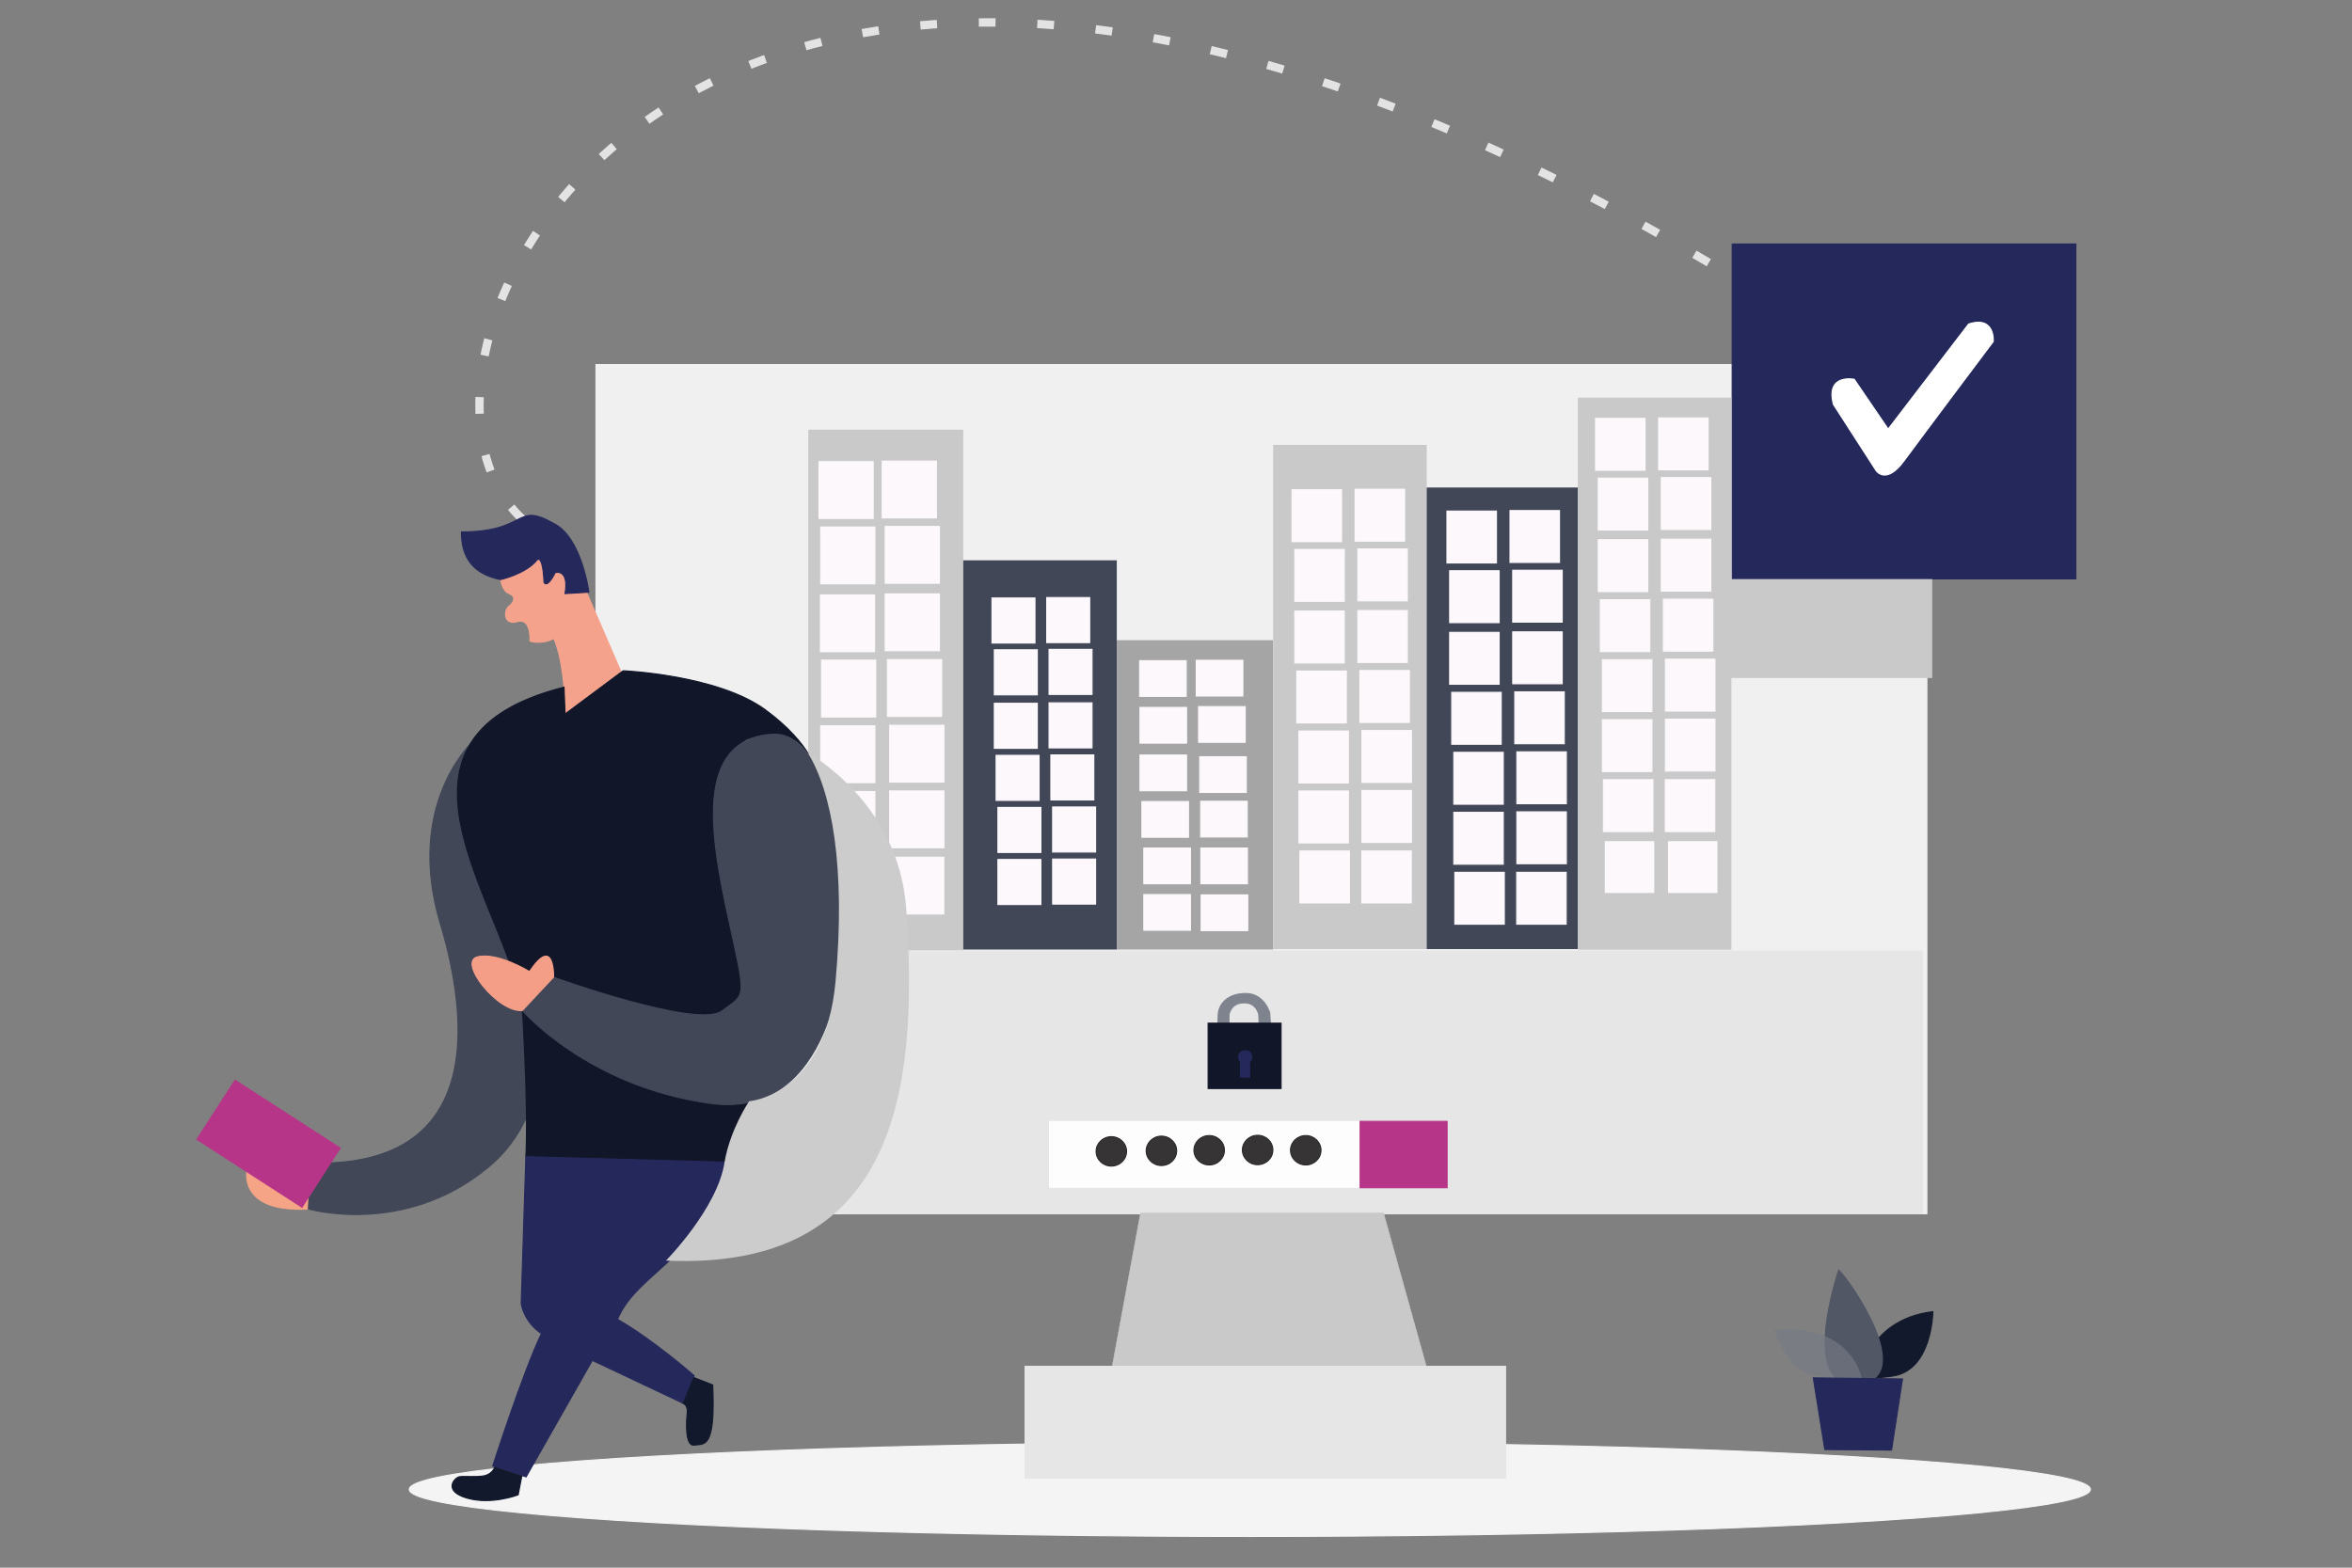 <?xml version="1.0" encoding="UTF-8"?>
<!DOCTYPE svg PUBLIC "-//W3C//DTD SVG 1.1//EN" "http://www.w3.org/Graphics/SVG/1.1/DTD/svg11.dtd">
<!-- Creator: CorelDRAW 2018 (64-Bit Evaluation Version) -->
<svg xmlns="http://www.w3.org/2000/svg" xml:space="preserve" width="4500px" height="3000px" version="1.1" style="shape-rendering:geometricPrecision; text-rendering:geometricPrecision; image-rendering:optimizeQuality; fill-rule:evenodd; clip-rule:evenodd"
viewBox="0 0 4500 3000"
 xmlns:xlink="http://www.w3.org/1999/xlink">
 <rect x="0" y="0" width="4500" height="3000" fill="#808080" stroke="none"/>
 <defs>
  <style type="text/css">
   <![CDATA[
    .str9 {stroke:#767A85;stroke-width:0.9;stroke-miterlimit:2.613;stroke-opacity:0.639}
    .str17 {stroke:#282829;stroke-width:2;stroke-miterlimit:2.613}
    .str10 {stroke:#FCF8FB;stroke-width:2.08;stroke-miterlimit:2.613}
    .str13 {stroke:#111629;stroke-width:2.08;stroke-miterlimit:2.613}
    .str6 {stroke:#12192C;stroke-width:2.08;stroke-miterlimit:2.613}
    .str4 {stroke:#25285B;stroke-width:2.08;stroke-miterlimit:2.613}
    .str11 {stroke:#414757;stroke-width:2.08;stroke-miterlimit:2.613}
    .str7 {stroke:#515765;stroke-width:2.08;stroke-miterlimit:2.613}
    .str18 {stroke:#7F838E;stroke-width:2.08;stroke-miterlimit:2.613}
    .str16 {stroke:#B63588;stroke-width:2.08;stroke-miterlimit:2.613}
    .str3 {stroke:#E6E6E6;stroke-width:2.08;stroke-miterlimit:2.613}
    .str2 {stroke:#F0F0F0;stroke-width:2.08;stroke-miterlimit:2.613}
    .str14 {stroke:#F49E87;stroke-width:2.08;stroke-miterlimit:2.613}
    .str12 {stroke:#F4A28C;stroke-width:2.08;stroke-miterlimit:2.613}
    .str1 {stroke:#F4F4F4;stroke-width:2.08;stroke-miterlimit:2.613}
    .str15 {stroke:#F5A486;stroke-width:2.08;stroke-miterlimit:2.613}
    .str8 {stroke:white;stroke-width:2.08;stroke-miterlimit:2.613}
    .str5 {stroke:#C9C9C9;stroke-width:0.9;stroke-miterlimit:2.613}
    .str0 {stroke:#E3E3E3;stroke-width:16;stroke-miterlimit:2.613;stroke-dasharray:32 80}
    .fil0 {fill:none}
    .fil20 {fill:#373435}
    .fil19 {fill:#FEFDFD}
    .fil12 {fill:#FCF8FB}
    .fil14 {fill:#111629}
    .fil6 {fill:#12192C}
    .fil4 {fill:#25285B}
    .fil10 {fill:#414757}
    .fil7 {fill:#515765}
    .fil21 {fill:#7F838E}
    .fil11 {fill:#A5A5A5}
    .fil17 {fill:#B63588}
    .fil5 {fill:#C9C9C9}
    .fil18 {fill:#CCCCCC}
    .fil3 {fill:#E6E6E6}
    .fil2 {fill:#F0F0F0}
    .fil15 {fill:#F49E87}
    .fil13 {fill:#F4A28C}
    .fil1 {fill:#F4F4F4}
    .fil16 {fill:#F5A486}
    .fil8 {fill:white}
    .fil9 {fill:#767A85;fill-opacity:0.639}
   ]]>
  </style>
 </defs>
 <g id="Layer_x0020_1">
  <path class="fil0 str0" d="M999.93 993.8c-344.29,-313.67 370.31,-1740.82 2483.23,-357.83"/>
  <ellipse class="fil1 str1" cx="2391.29" cy="2850.2" rx="1608.23" ry="90.04"/>
  <rect class="fil2 str2" x="1140.24" y="697.65" width="2546.37" height="1624.98"/>
  <rect class="fil3 str3" x="1131.87" y="1820.06" width="2546.37" height="502.57"/>
  <rect class="fil4 str4" x="3314.13" y="466.92" width="657.53" height="640.78"/>
  <rect class="fil5 str5" x="3311.18" y="1108.71" width="385.3" height="188.46"/>
  <polygon class="fil5 str5" points="2182.17,2321.01 2647.05,2321.01 2728.72,2613.87 2127.72,2615.82 "/>
  <rect class="fil3 str3" x="1961.23" y="2614.72" width="919.29" height="213.6"/>
  <path class="fil6 str6" d="M3698.07 2510.04c0,0 -0.91,114.33 -79.15,123.56l-62.19 7.33c0,0 12.43,-115.18 141.34,-130.89z"/>
  <path class="fil7 str7" d="M3517.98 2430.41c0,0 -78.48,229.29 36.67,218.29 115.15,-10.98 -14.84,-197.89 -36.67,-218.29z"/>
  <path class="fil8 str8" d="M3507.88 773.99l81.67 126.69c0,0 18.85,28.28 53.4,-18.84 34.55,-47.12 170.66,-228.25 170.66,-228.25 0,0 4.19,-50.27 -47.11,-33.51l-153.92 201.03 -64.91 -95.28c0,0 -55.49,-11.52 -39.79,48.16z"/>
  <path class="fil9 str9" d="M3395.74 2545.06c0,0 20.69,82.48 85.91,88.42l80.46 7.37c0,0 -15.08,-107.24 -166.37,-95.79z"/>
  <polygon class="fil4 str4" points="3469.31,2636.73 3639.98,2638.82 3619.04,2774.94 3491.3,2773.89 "/>
  <rect class="fil5" x="1546.45" y="822.31" width="296.5" height="996.23"/>
  <rect class="fil10" x="1842.95" y="1072.21" width="293.77" height="744.84"/>
  <rect class="fil11" x="2136.72" y="1225.09" width="299.18" height="591.97"/>
  <rect class="fil5" x="2435.91" y="851.4" width="293.77" height="964.8"/>
  <rect class="fil10" x="2729.67" y="932.93" width="289.45" height="883.27"/>
  <rect class="fil5" x="3018.85" y="760.95" width="293.77" height="1056.53"/>
  <rect class="fil12 str10" x="1897.94" y="1144.37" width="82.19" height="86.18"/>
  <rect class="fil12 str10" x="2002.65" y="1143.52" width="82.19" height="86.18"/>
  <rect class="fil12 str10" x="1902.44" y="1243.5" width="82.19" height="86.18"/>
  <rect class="fil12 str10" x="2007.15" y="1242.66" width="82.19" height="86.18"/>
  <rect class="fil12 str10" x="1902.44" y="1345.83" width="82.19" height="86.18"/>
  <rect class="fil12 str10" x="2007.15" y="1344.99" width="82.19" height="86.18"/>
  <rect class="fil12 str10" x="1905.87" y="1445.47" width="82.19" height="86.18"/>
  <rect class="fil12 str10" x="2010.58" y="1444.63" width="82.19" height="86.18"/>
  <rect class="fil12 str10" x="1909.29" y="1545.11" width="82.19" height="86.18"/>
  <rect class="fil12 str10" x="2014" y="1544.27" width="82.19" height="86.18"/>
  <rect class="fil12 str10" x="1909.29" y="1644.76" width="82.19" height="86.18"/>
  <rect class="fil12 str10" x="2014" y="1643.91" width="82.19" height="86.18"/>
  <rect class="fil12 str10" x="1566.97" y="883.46" width="103.68" height="108.71"/>
  <rect class="fil12 str10" x="1687.98" y="882.39" width="103.68" height="108.71"/>
  <rect class="fil12 str10" x="1570.22" y="1008.51" width="103.68" height="108.71"/>
  <rect class="fil12 str10" x="1693.66" y="1007.45" width="103.68" height="108.71"/>
  <rect class="fil12 str10" x="1569.67" y="1138.46" width="103.68" height="108.71"/>
  <rect class="fil12 str10" x="1693.66" y="1136.55" width="103.68" height="108.71"/>
  <rect class="fil12 str10" x="1571.83" y="1263.3" width="103.68" height="108.71"/>
  <rect class="fil12 str10" x="1697.98" y="1262.24" width="103.68" height="108.71"/>
  <rect class="fil12 str10" x="1570.21" y="1389" width="103.68" height="108.71"/>
  <rect class="fil12 str10" x="1702.3" y="1387.94" width="103.68" height="108.71"/>
  <rect class="fil12 str10" x="1570.21" y="1514.7" width="103.68" height="108.71"/>
  <rect class="fil12 str10" x="1702.3" y="1513.63" width="103.68" height="108.71"/>
  <rect class="fil12 str10" x="1572.37" y="1640.39" width="103.68" height="108.71"/>
  <rect class="fil12 str10" x="1701.98" y="1640.39" width="103.68" height="108.71"/>
  <rect class="fil12 str10" x="2180.4" y="1264.34" width="89.13" height="68.31"/>
  <rect class="fil12 str10" x="2288.76" y="1263.59" width="89.13" height="68.31"/>
  <rect class="fil12 str10" x="2181.06" y="1353.78" width="89.13" height="68.31"/>
  <rect class="fil12 str10" x="2293.25" y="1352.17" width="89.13" height="68.31"/>
  <rect class="fil12 str10" x="2181.06" y="1444.9" width="89.13" height="68.31"/>
  <rect class="fil12 str10" x="2295.4" y="1448.14" width="89.13" height="68.31"/>
  <rect class="fil12 str10" x="2184.78" y="1533.88" width="89.13" height="68.31"/>
  <rect class="fil12 str10" x="2297.16" y="1533.37" width="89.13" height="68.31"/>
  <rect class="fil12 str10" x="2188.49" y="1622.87" width="89.13" height="68.31"/>
  <rect class="fil12 str10" x="2297.55" y="1622.88" width="89.13" height="68.31"/>
  <rect class="fil12 str10" x="2188.49" y="1711.86" width="89.13" height="68.31"/>
  <rect class="fil12 str10" x="2298.14" y="1712.53" width="89.13" height="68.31"/>
  <rect class="fil12 str10" x="2472.05" y="937.25" width="94.69" height="99.28"/>
  <rect class="fil12 str10" x="2592.69" y="936.28" width="94.69" height="99.28"/>
  <rect class="fil12 str10" x="2477.24" y="1051.46" width="94.69" height="99.28"/>
  <rect class="fil12 str10" x="2597.87" y="1050.49" width="94.69" height="99.28"/>
  <rect class="fil12 str10" x="2477.24" y="1169.36" width="94.69" height="99.28"/>
  <rect class="fil12 str10" x="2597.87" y="1168.39" width="94.69" height="99.28"/>
  <rect class="fil12 str10" x="2481.19" y="1284.16" width="94.69" height="99.28"/>
  <rect class="fil12 str10" x="2601.82" y="1283.19" width="94.69" height="99.28"/>
  <rect class="fil12 str10" x="2485.13" y="1398.95" width="94.69" height="99.28"/>
  <rect class="fil12 str10" x="2605.77" y="1397.98" width="94.69" height="99.28"/>
  <rect class="fil12 str10" x="2485.13" y="1513.75" width="94.69" height="99.28"/>
  <rect class="fil12 str10" x="2605.77" y="1512.78" width="94.69" height="99.28"/>
  <rect class="fil12 str10" x="2487.1" y="1628.54" width="94.69" height="99.28"/>
  <rect class="fil12 str10" x="2605.47" y="1628.54" width="94.69" height="99.28"/>
  <rect class="fil12 str10" x="2768.41" y="978.02" width="94.69" height="99.28"/>
  <rect class="fil12 str10" x="2889.05" y="977.05" width="94.69" height="99.28"/>
  <rect class="fil12 str10" x="2773.6" y="1092.23" width="94.69" height="99.28"/>
  <rect class="fil12 str10" x="2894.24" y="1091.26" width="94.69" height="99.28"/>
  <rect class="fil12 str10" x="2773.6" y="1210.13" width="94.69" height="99.28"/>
  <rect class="fil12 str10" x="2894.24" y="1209.16" width="94.69" height="99.28"/>
  <rect class="fil12 str10" x="2777.55" y="1324.92" width="94.69" height="99.28"/>
  <rect class="fil12 str10" x="2898.18" y="1323.95" width="94.69" height="99.28"/>
  <rect class="fil12 str10" x="2781.49" y="1439.72" width="94.69" height="99.28"/>
  <rect class="fil12 str10" x="2902.13" y="1438.75" width="94.69" height="99.28"/>
  <rect class="fil12 str10" x="2781.49" y="1554.51" width="94.69" height="99.28"/>
  <rect class="fil12 str10" x="2902.13" y="1553.54" width="94.69" height="99.28"/>
  <rect class="fil12 str10" x="2783.47" y="1669.31" width="94.69" height="99.28"/>
  <rect class="fil12 str10" x="2901.83" y="1669.31" width="94.69" height="99.28"/>
  <rect class="fil12 str10" x="3052.75" y="800.72" width="94.69" height="99.28"/>
  <rect class="fil12 str10" x="3173.38" y="799.75" width="94.69" height="99.28"/>
  <rect class="fil12 str10" x="3057.93" y="914.94" width="94.69" height="99.28"/>
  <rect class="fil12 str10" x="3178.57" y="913.97" width="94.69" height="99.28"/>
  <rect class="fil12 str10" x="3057.93" y="1032.83" width="94.69" height="99.28"/>
  <rect class="fil12 str10" x="3178.57" y="1031.86" width="94.69" height="99.28"/>
  <rect class="fil12 str10" x="3061.88" y="1147.63" width="94.69" height="99.28"/>
  <rect class="fil12 str10" x="3182.51" y="1146.66" width="94.69" height="99.28"/>
  <rect class="fil12 str10" x="3065.83" y="1262.43" width="94.69" height="99.28"/>
  <rect class="fil12 str10" x="3186.46" y="1261.46" width="94.69" height="99.28"/>
  <rect class="fil12 str10" x="3065.83" y="1377.22" width="94.69" height="99.28"/>
  <rect class="fil12 str10" x="3186.46" y="1376.25" width="94.69" height="99.28"/>
  <rect class="fil12 str10" x="3067.8" y="1492.02" width="94.69" height="99.28"/>
  <rect class="fil12 str10" x="3186.16" y="1492.02" width="94.69" height="99.28"/>
  <rect class="fil12" x="3070.34" y="1609.65" width="94.69" height="99.28"/>
  <rect class="fil12" x="3191.31" y="1609.65" width="94.69" height="99.28"/>
  <path class="fil10 str11" d="M588.82 2225.29l0 87.95c0,0 183.98,54.37 345.52,-79.57 205.56,-170.43 35.4,-527.61 35.4,-527.61 0,0 -105.98,-125.51 -69.42,-282.37 0,0 -125.14,118.92 -58.13,342.99 67.02,224.07 60.73,471.17 -253.37,458.61z"/>
  <path class="fil13 str12" d="M957.8 1109.11c0,0 2.69,21.45 16.08,26.8 13.4,5.36 10.73,16.09 0,24.13 -10.72,8.04 -10.72,37.52 16.09,29.48 26.8,-8.04 24.11,37.52 24.11,37.52 0,0 23.19,7.25 45.57,-5.36 16.58,38.42 21.83,102.31 21.45,144.74l107.21 -80.41 -69.69 -160.82c0,0 -48.24,-91.14 -69.69,-80.41 -21.44,10.72 -91.13,64.33 -91.13,64.33z"/>
  <path class="fil4 str4" d="M882.75 1017.97c0,48.25 21.45,80.41 75.05,91.14 0,0 48.24,-10.72 69.69,-37.53 0,0 10.72,-13.4 13.4,42.89 0,0 5.05,13.49 21.45,-18.76 0,0 26.8,-8.04 18.76,40.2l45.57 -2.68c0,0 -13.4,-104.54 -67.01,-131.34 -75.06,-42.88 -48.26,16.08 -176.91,16.08z"/>
  <path class="fil14 str13" d="M1079.1 1314.97l2 51.45 111.18 -82.84c0,0 180.99,7.81 272.12,74.81 91.13,66.99 99.16,123.3 99.16,123.3 -31.21,-113.16 -130.11,-67.36 -134.02,-67.02 -3.9,0.33 -96.27,55.18 -48.02,253.53 48.25,198.35 42.65,175.33 42.65,175.33l16.09 262.68c0,0 -37.51,53.59 -48.23,117.93l-385.98 -10.72c0,0 5.32,-64.36 -5.36,-262.67 -10.62,-197.11 -322.45,-533.98 78.41,-635.78z"/>
  <path class="fil10 str11" d="M1059.65 1870.33c0,0 275.31,99.19 321.65,64.33 46.34,-34.85 46.84,-19.22 12.33,-177.36 -34.51,-158.13 -65.53,-340.04 81.68,-352.05 147.22,-12.02 136.5,416.84 136.5,416.84 0,0 -16.07,321.64 -251.95,289.48 -235.88,-32.17 -360.89,-178.41 -360.89,-178.41l60.68 -62.83z"/>
  <path class="fil4 str4" d="M1006.05 2213.42l-8.89 280.94c0,0 4.2,34.54 38.75,57.57 -34.55,71.2 -93.18,253.39 -93.18,253.39l63.87 20.93 126.69 -223.01 172.76 81.67 21.99 -52.36c0,0 -78.53,-69.09 -146.59,-107.84 38.74,-93.19 169.83,-119.49 210.57,-300.57l-385.97 -10.72z"/>
  <path class="fil6 str6" d="M946.5 2807.88c0,0 -4.85,13.95 -21.6,16.56 -16.75,2.61 -36.89,-0.05 -46.07,1.57 -9.18,1.61 -32.45,27.22 14.66,40.83 47.11,13.61 97.9,-6.28 97.9,-6.28l6.97 -35.74 -51.86 -16.94z"/>
  <path class="fil6 str6" d="M1327.45 2636.09l-20.41 49.47c0,0 9.68,3.4 7.85,18.59 -1.83,15.18 -4.7,64.4 13.63,61.26 18.32,-3.14 40.82,9.95 35.07,-115.17l-36.14 -14.15z"/>
  <path class="fil15 str14" d="M999.47 1933.68l59.68 -63.87c0,0 2.1,-82.71 -46.07,-10.47 0,0 -60.73,-37.7 -99.47,-28.27 -38.73,9.43 39.79,107.85 85.86,102.61z"/>
  <path class="fil16 str15" d="M591.1 2263.61l-3.31 50.19c-139.26,6.28 -114.13,-80.62 -114.13,-80.62l117.44 30.43z"/>
  <rect class="fil17 str16" transform="matrix(2.907 -4.504 4.504 2.907 382.913 2179.02)" width="23.44" height="42.97"/>
  <path class="fil18" d="M1274.12 2412.41c0,0 99.21,-100.39 112.26,-189.12 10.98,-63.09 46.86,-115.89 46.86,-115.89 0,0 145.39,-10.37 165.34,-228.86 19.95,-218.48 -7.18,-365.19 -53.34,-438.11 0,0 173.83,94.03 188.46,297.1 25.78,358.1 -23.55,694.03 -459.58,674.88z"/>
  <rect class="fil19" x="2006.97" y="2145.13" width="595.31" height="128.13"/>
  <rect class="fil17 str16" x="2602.28" y="2145.88" width="166.41" height="126.99"/>
  <ellipse class="fil20 str17" cx="2126.28" cy="2203.33" rx="29.17" ry="28.12"/>
  <ellipse class="fil20 str17" cx="2222.12" cy="2202.29" rx="29.17" ry="28.12"/>
  <ellipse class="fil20 str17" cx="2313.47" cy="2201.19" rx="29.17" ry="28.12"/>
  <ellipse class="fil20 str17" cx="2406.18" cy="2200.67" rx="29.17" ry="28.12"/>
  <ellipse class="fil20 str17" cx="2498.26" cy="2201.19" rx="29.17" ry="28.12"/>
  <path class="fil21 str18" d="M2351.18 1961.35l0.16 -18.8c0,0 2.13,-22.4 27.47,-23.54 25.33,-1.15 29.58,22.39 29.58,22.39l0.82 19.78 21.58 0.17 -1.47 -22.89c0,0 -9.97,-37.43 -46.26,-37.27 -36.29,0.17 -51.66,22.07 -52.31,40.54 -0.66,18.47 -0.33,18.96 -0.33,18.96l20.76 0.66z"/>
  <rect class="fil14 str13" x="2311.47" y="1958.01" width="139.58" height="125"/>
  <path class="fil4 str4" d="M2373.59 2031.69l-0.39 29.29 17.71 0.39 -0.26 -29.68c0,0 5.08,-2.48 3.91,-10.55 -1.17,-8.07 -7.29,-9.64 -7.29,-9.64 0,0 -8.21,-2.47 -13.41,2.22 -5.21,4.68 -4.17,8.59 -4.17,8.59 0,0 -0.52,4.69 3.9,9.38z"/>
 </g>
</svg>
